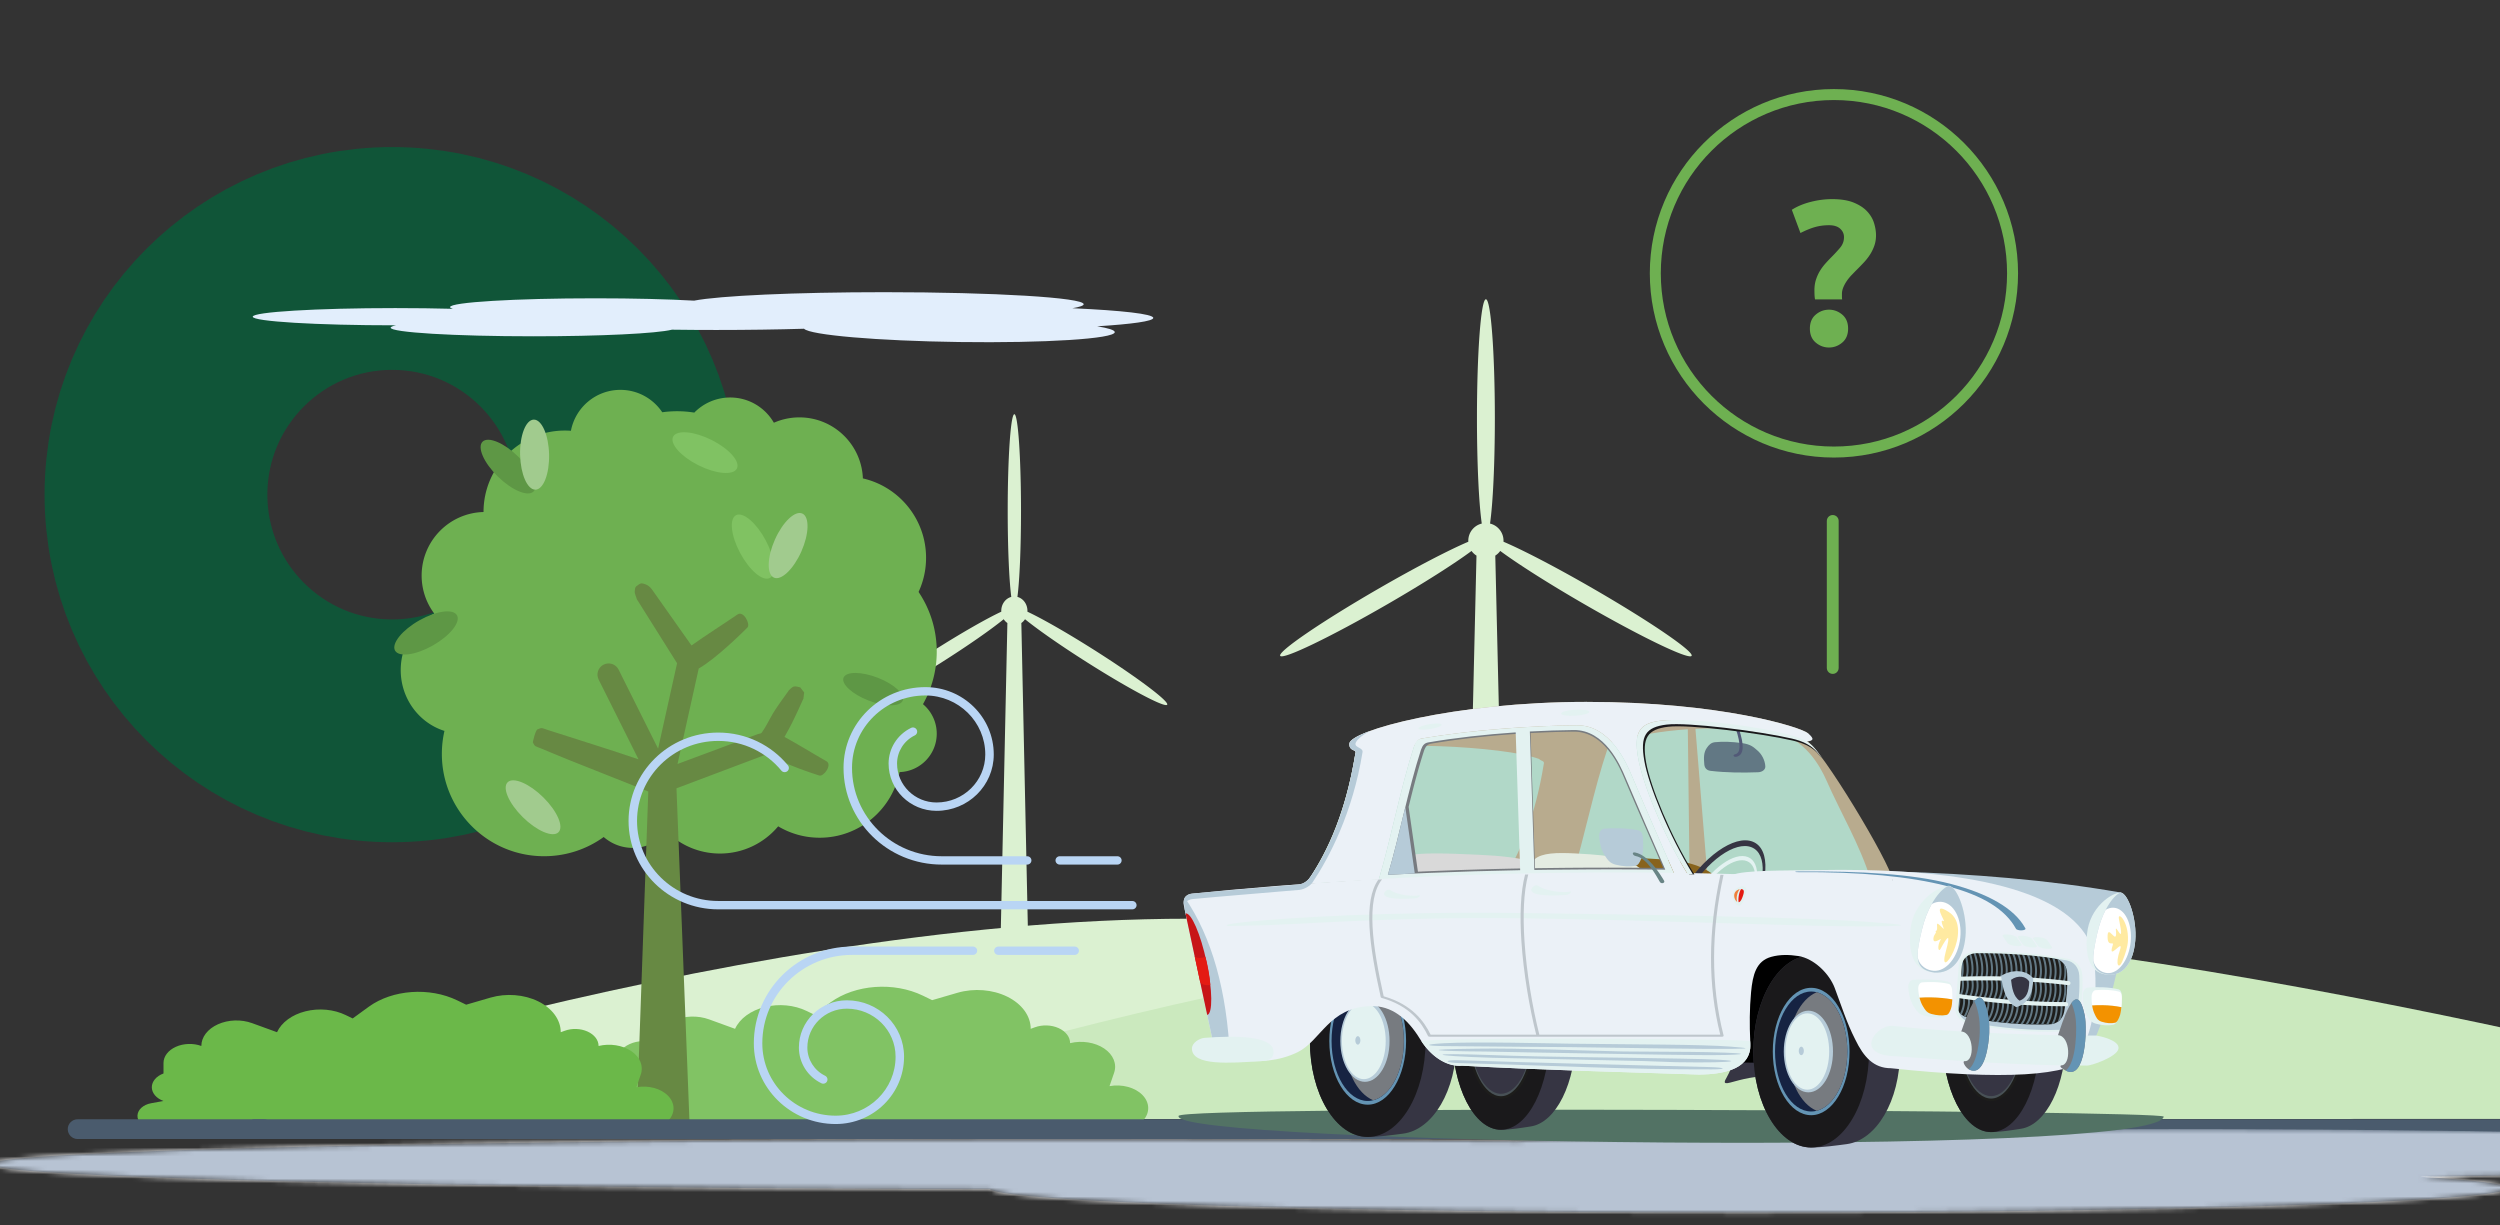 <svg xmlns="http://www.w3.org/2000/svg" width="561" height="275" fill="none"><rect width="100%" height="100%" fill="#333333" stroke="none"/><g clip-path="url(#a)"><circle cx="88" cy="111" r="53" stroke="#105538" stroke-width="50"/><g clip-path="url(#b)"><path fill="#DBF1D1" fill-rule="evenodd" d="M32.938 251.116s127.629-44.958 233.988-44.958c95.722 0 261.285 44.958 261.285 44.958H32.938Z" clip-rule="evenodd"/><path fill="#CBE9BE" fill-rule="evenodd" d="M172.402 251.088s122.372-43.107 224.348-43.107c91.779 0 250.522 43.107 250.522 43.107h-474.87Z" clip-rule="evenodd"/><path fill="#81C364" fill-rule="evenodd" d="M135.311 253.38h119.411s.691-.745 1.741-1.874c1.62-1.745 1.592-4.037-.068-5.761-1.659-1.724-4.612-2.526-7.42-2.015 0 0 .433-1.263 1.032-2.998.68-1.976-.177-4.065-2.23-5.452-2.056-1.384-4.985-1.845-7.644-1.199 0-1.38-.982-2.657-2.591-3.381-1.613-.724-3.624-.791-5.318-.174-.575.209-.933.341-.933.341 0-2.892-1.971-5.595-5.261-7.213-3.29-1.621-7.473-1.947-11.164-.876-3.254.947-5.69 1.657-5.69 1.657s-.83-.401-2.077-1.008c-6.51-3.157-15.174-2.533-20.705 1.49-2.123 1.543-3.758 2.732-3.758 2.732s-.638-.309-1.631-.791c-2.768-1.345-6.243-1.671-9.391-.884-3.148.784-5.616 2.594-6.665 4.893 0 0-2.609-.948-5.825-2.118-2.542-.926-5.559-.827-7.977.262-2.418 1.086-3.889 3.005-3.889 5.073-1.893-.688-4.144-.617-5.945.195-1.801.813-2.9 2.242-2.9 3.782v2.459c-1.674.61-2.734 1.855-2.734 3.217s1.057 2.608 2.734 3.218c0 0-1.167.213-2.897.525-1.836.333-3.144 1.522-3.191 2.898-.046 1.38 1.178 2.611 2.989 3.009l-.003-.007Z" clip-rule="evenodd"/><path fill="#DBF1D1" fill-rule="evenodd" d="M225.232 138.952c-2.861 2.327-8.012 5.932-14.014 9.731-9.466 5.995-17.486 10.228-17.897 9.444-.411-.784 6.938-6.287 16.404-12.282 6.172-3.909 11.731-7.07 14.965-8.578 0-.06-.004-.124-.004-.188 0-1.518.957-2.792 2.248-3.133-.479-3.625-.805-10.898-.805-19.27 0-11.991.67-21.726 1.493-21.726.822 0 1.492 9.735 1.492 21.726 0 8.372-.326 15.645-.805 19.27 1.291.341 2.248 1.615 2.248 3.133 0 .064 0 .124-.004.188 3.234 1.508 8.793 4.669 14.965 8.578 9.466 5.995 16.815 11.498 16.404 12.282-.411.784-8.431-3.449-17.897-9.444-6.002-3.799-11.153-7.404-14.014-9.731-.22.341-.5.631-.822.855l1.574 73.538h-6.286l1.578-73.538c-.323-.224-.603-.514-.823-.855ZM330.22 123.63c-3.85 2.856-10.785 7.28-18.858 11.945-12.738 7.361-23.529 12.555-24.086 11.593-.553-.961 9.338-7.716 22.076-15.074 8.307-4.799 15.787-8.677 20.141-10.529a4.284 4.284 0 0 1-.007-.23c0-1.863 1.29-3.427 3.024-3.846-.642-4.452-1.081-13.378-1.081-23.659 0-14.719.9-26.671 2.006-26.671 1.106 0 2.01 11.952 2.01 26.671 0 10.278-.439 19.207-1.081 23.659 1.734.419 3.024 1.983 3.024 3.846 0 .078 0 .152-.007.23 4.354 1.852 11.831 5.73 20.141 10.529 12.738 7.358 22.629 14.116 22.076 15.074-.553.962-11.345-4.236-24.086-11.593-8.077-4.665-15.007-9.089-18.861-11.945-.298.419-.674.773-1.11 1.05l2.12 90.276h-8.459l2.12-90.276a3.947 3.947 0 0 1-1.109-1.05h.007Z" clip-rule="evenodd"/><path fill="#6EB051" fill-rule="evenodd" d="M99.739 164.016c-5.679-1.781-9.817-7.22-9.817-13.644 0-5.524 3.059-10.32 7.527-12.686-1.78-2.381-2.833-5.332-2.833-8.532 0-7.748 6.19-14.063 13.887-14.258 0-10.093 8.186-18.281 18.265-18.281.454 0 .9.018 1.347.05.996-5.226 5.587-9.181 11.1-9.181 3.914 0 7.367 1.997 9.395 5.027a24.001 24.001 0 0 1 3.333-.231c1.311 0 2.602.106 3.857.309 2.053-2.093 4.91-3.391 8.065-3.391 4.184 0 7.839 2.281 9.792 5.665 1.755-.773 3.694-1.203 5.733-1.203 7.675 0 13.944 6.088 14.241 13.694 8.115 1.859 14.178 9.135 14.178 17.816 0 2.735-.603 5.328-1.681 7.659 2.574 3.828 4.077 8.436 4.077 13.396 0 4.285-1.123 8.308-3.088 11.792 1.887 1.582 3.088 3.959 3.088 6.616 0 4.669-3.711 8.475-8.345 8.624-1.652 8.39-9.055 14.726-17.921 14.726-3.404 0-6.591-.933-9.317-2.557-3.124 3.732-7.818 6.108-13.058 6.108-4.647 0-8.863-1.869-11.936-4.892-1.816 2.21-4.57 3.622-7.651 3.622-2.489 0-4.765-.922-6.506-2.44-3.765 2.714-8.388 4.31-13.376 4.31-12.66 0-22.941-10.284-22.941-22.956 0-1.774.202-3.502.585-5.162Zm35.449-13.683c.053.039.11.078.163.113.007-.025.01-.049.018-.074-.061-.014-.121-.029-.181-.043v.004Z" clip-rule="evenodd"/><path fill="#678943" fill-rule="evenodd" d="m151.803 176.89 2.982 76.479h-12.001l2.691-75.755c-5.889-2.367-11.799-4.669-17.687-7.032-2.195-.88-4.372-1.809-6.563-2.707-1.021-.418-1.195-.287-1.662-1.287-.004-.011.549-2.686 1.056-2.924 1.035-.486 1.088-.251 2.177.1 10.887 3.505 12.979 4.09 20.481 6.623l-8.941-17.89c-.617-1.238-.117-2.743 1.12-3.36s2.74-.117 3.357 1.121l8.863 17.738 4.258-19.164-9.033-14.375c-.156-.603-.518-1.192-.461-1.813.078-.84.057-.922.755-1.39.702-.469.766-.419 1.571-.163.595.188 1.12.624 1.492 1.121 0 0 6.024 8.535 8.913 12.629 3.382-2.409 6.91-4.619 10.338-6.964 1.344-.919 2.943 2.21 2.212 2.941-.755.756-6.913 6.911-10.926 9.195l-4.758 21.421c6.158-2.31 16.751-6.237 18.056-6.719.277-.103.659-.064.833-.306.986-1.358 1.677-2.905 2.539-4.345.602-1.008 1.893-2.828 2.063-3.069.45-.635.918-1.259 1.368-1.898.036-.05.047-.121.093-.16.368-.308.68-.755 1.145-.879.464-.128.953.117 1.432.177.007 0 .89 1.146.89 1.149-.06.479-.096.958-.177 1.434-.011.067-.075.117-.103.181-.376.812-.734 1.631-1.11 2.444-.145.312-1.212 2.614-1.897 3.867-.095.174-.588 1.082-1.131 2.054 3.181 1.731 6.254 3.661 9.406 5.449 1.393.791-.62 3.526-1.599 3.214-.897-.284-7.987-2.537-11.582-4.842l-20.46 7.708v-.003Z" clip-rule="evenodd"/><path fill="#6BB849" fill-rule="evenodd" d="M33.728 253.241H148.325s.663-.713 1.669-1.798c1.553-1.675 1.528-3.874-.063-5.531-1.596-1.653-4.425-2.423-7.123-1.934 0 0 .419-1.213.989-2.877.653-1.898-.17-3.902-2.141-5.232-1.971-1.331-4.783-1.771-7.335-1.153 0-1.324-.94-2.551-2.489-3.246-1.546-.696-3.478-.76-5.105-.167-.553.202-.897.326-.897.326 0-2.774-1.893-5.367-5.048-6.925-3.159-1.553-7.173-1.869-10.714-.84-3.124.908-5.46 1.589-5.46 1.589s-.798-.387-1.992-.965c-6.247-3.03-14.561-2.43-19.868 1.43-2.035 1.479-3.606 2.621-3.606 2.621s-.61-.298-1.567-.759c-2.659-1.288-5.992-1.603-9.012-.848-3.021.752-5.389 2.491-6.399 4.694 0 0-2.503-.912-5.591-2.033-2.439-.887-5.336-.791-7.658.252-2.319 1.043-3.733 2.884-3.733 4.867-1.819-.66-3.978-.589-5.708.188-1.73.777-2.783 2.15-2.783 3.629v2.359c-1.606.586-2.623 1.781-2.623 3.087 0 1.305 1.014 2.501 2.623 3.086 0 0-1.117.202-2.779.504-1.766.319-3.017 1.458-3.063 2.781-.046 1.324 1.131 2.505 2.872 2.888l.007.007Z" clip-rule="evenodd"/><path fill="#5E9745" fill-rule="evenodd" d="M108.302 99.098c1.28-1.217 4.875.305 8.023 3.402 3.149 3.094 4.662 6.595 3.383 7.812-1.28 1.217-4.875-.305-8.023-3.402-3.149-3.093-4.662-6.595-3.383-7.812Z" clip-rule="evenodd"/><path fill="#80C262" fill-rule="evenodd" d="M165.19 115.598c1.584-.777 4.559 1.756 6.633 5.652 2.074 3.895 2.471 7.691.886 8.468-1.585.777-4.559-1.756-6.633-5.652-2.074-3.895-2.471-7.691-.886-8.468Z" clip-rule="evenodd"/><path fill="#5E9745" fill-rule="evenodd" d="M88.631 145.959c-.812-1.569 1.649-4.602 5.495-6.766 3.847-2.164 7.625-2.65 8.441-1.082.812 1.568-1.649 4.601-5.495 6.766-3.847 2.164-7.626 2.65-8.441 1.078v.004ZM189.302 152.043c.603-1.402 4.066-1.37 7.725.063 3.659 1.434 6.144 3.736 5.538 5.134-.603 1.401-4.067 1.369-7.725-.064-3.659-1.433-6.144-3.736-5.538-5.133Z" clip-rule="evenodd"/><path fill="#80C263" fill-rule="evenodd" d="M151.068 97.96c.851-1.55 4.737-1.188 8.675.802 3.939 1.991 6.446 4.868 5.595 6.414-.851 1.551-4.737 1.189-8.675-.801-3.939-1.991-6.446-4.868-5.595-6.414Z" clip-rule="evenodd"/><path fill="#A1CB8E" fill-rule="evenodd" d="M125.296 186.78c-1.283 1.214-4.871-.326-8.009-3.434-3.134-3.107-4.637-6.612-3.35-7.826 1.283-1.213 4.871.327 8.009 3.434 3.134 3.108 4.637 6.613 3.35 7.826ZM119.772 94.16c1.794-.043 3.34 3.448 3.443 7.787.106 4.339-1.266 7.894-3.06 7.936-1.794.043-3.336-3.448-3.442-7.787-.107-4.339 1.265-7.893 3.059-7.936ZM180.039 115.236c1.641.731 1.545 4.545-.213 8.515-1.759 3.969-4.517 6.598-6.155 5.867-1.641-.73-1.546-4.544.213-8.514 1.758-3.97 4.513-6.598 6.155-5.868Z" clip-rule="evenodd"/><path fill="#4A5B6D" fill-rule="evenodd" d="M56.961 255.597c-.698 0-1.269-.994-1.269-2.218 0-1.223.567-2.217 1.269-2.217H640.007c.698 0 1.269.994 1.269 2.217 0 1.224-.567 2.218-1.269 2.218H56.961Z" clip-rule="evenodd"/><path fill="#4A5B6D" fill-rule="evenodd" d="M17.419 255.597c-1.223 0-2.216-.994-2.216-2.218 0-1.223.993-2.217 2.216-2.217h41.752c1.223 0 2.216.994 2.216 2.217 0 1.224-.993 2.218-2.216 2.218H17.419Z" clip-rule="evenodd"/><path fill="#6EB051" fill-rule="evenodd" d="M411.535 19.987c22.803 0 41.317 18.526 41.317 41.344s-18.514 41.343-41.317 41.343-41.316-18.525-41.316-41.343c0-22.818 18.513-41.344 41.316-41.344Zm0 2.462c-21.445 0-38.852 17.422-38.852 38.878s17.41 38.878 38.852 38.878c21.442 0 38.853-17.422 38.853-38.878s-17.411-38.878-38.853-38.878ZM411.267 116.9v32.993V116.9Zm-1.329 0c0-.734.595-1.33 1.329-1.33s1.329.596 1.329 1.33v32.993c0 .734-.595 1.33-1.329 1.33s-1.329-.596-1.329-1.33V116.9Z" clip-rule="evenodd"/><path fill="#B9D5F4" fill-rule="evenodd" d="M254.095 202.184c.524 0 .95.419.95.937s-.426.936-.95.936h-92.922c-11.107 0-20.126-8.886-20.126-19.834s9.019-19.835 20.126-19.835c6.311 0 11.948 2.87 15.638 7.354.33.401.27.994-.138 1.32-.408.326-1.007.263-1.336-.138-3.344-4.062-8.449-6.663-14.164-6.663-10.058 0-18.222 8.046-18.222 17.958 0 9.912 8.164 17.958 18.222 17.958h92.922v.007ZM237.806 194.014c-.525 0-.951-.419-.951-.937s.426-.936.951-.936h12.936c.525 0 .95.418.95.936s-.425.937-.95.937h-12.936ZM224.036 214.282c-.525 0-.95-.419-.95-.937s.425-.937.95-.937h17.124c.524 0 .95.419.95.937s-.426.937-.95.937h-17.124Z" clip-rule="evenodd"/><path fill="#B9D5F4" fill-rule="evenodd" d="M230.503 192.141c.524 0 .95.419.95.937 0 .517-.426.936-.95.936h-19.17c-12.174 0-22.044-9.727-22.044-21.722 0-10 8.225-18.103 18.372-18.103 8.473 0 15.34 6.769 15.34 15.116 0 6.985-5.747 12.647-12.834 12.647-5.945 0-10.767-4.75-10.767-10.611 0-3.395 1.957-6.499 5.045-8.003.472-.231 1.042-.039 1.273.426.234.465.039 1.025-.433 1.256-2.439 1.188-3.985 3.639-3.985 6.321 0 4.825 3.968 8.735 8.864 8.735 6.037 0 10.933-4.825 10.933-10.774 0-7.312-6.016-13.24-13.436-13.24-9.094 0-16.468 7.265-16.468 16.23 0 10.962 9.015 19.849 20.14 19.849h19.17Z" clip-rule="evenodd"/><mask id="c" width="662" height="20" x="-3" y="253" maskUnits="userSpaceOnUse" style="mask-type:luminance"><path fill="#fff" d="M222.067 266.853C96.501 266.612-2.273 264.2-2.273 261.259c0-3.097 109.775-5.613 244.984-5.613 34.719 0 67.761.167 97.7.465 29.561-1.632 84.477-2.728 147.284-2.728 94.06 0 170.425 2.462 170.425 5.492 0 2.405-48.095 4.452-114.966 5.193 12.525.767 19.616 1.636 19.616 2.558 0 3.033-76.365 5.492-170.424 5.492-94.06 0-166.624-2.342-170.286-5.268l.007.003Z"/></mask><g fill-rule="evenodd" clip-rule="evenodd" mask="url(#c)"><path fill="#fff" d="M696.102-309.705v638.567H-34.289v-638.567H696.102Z"/><path fill="#81C364" d="M68.69 253.38h68.335s.393-.745.996-1.874c.925-1.745.911-4.037-.039-5.761-.95-1.724-2.638-2.526-4.247-2.015 0 0 .248-1.263.588-2.998.39-1.976-.099-4.065-1.276-5.452-1.177-1.384-2.854-1.845-4.375-1.199 0-1.38-.56-2.657-1.482-3.381-.922-.724-2.074-.791-3.045-.174-.33.209-.536.341-.536.341 0-2.892-1.127-5.595-3.01-7.213-1.882-1.621-4.275-1.947-6.388-.876-1.861.947-3.255 1.657-3.255 1.657s-.475-.401-1.187-1.008c-3.723-3.157-8.683-2.533-11.849 1.49-1.216 1.543-2.148 2.732-2.148 2.732s-.365-.309-.932-.791c-1.585-1.345-3.574-1.671-5.375-.884-1.801.784-3.212 2.594-3.815 4.893 0 0-1.493-.948-3.333-2.118-1.454-.926-3.184-.827-4.566.262-1.383 1.086-2.226 3.005-2.226 5.073-1.085-.688-2.372-.617-3.403.195-1.032.813-1.659 2.242-1.659 3.782v2.459c-.957.61-1.563 1.855-1.563 3.217s.606 2.608 1.563 3.218c0 0-.666.213-1.659.525-1.053.333-1.797 1.522-1.826 2.898-.028 1.38.674 2.611 1.712 3.009v-.007Z"/><path fill="#4A5B6D" d="M43.375 255.597c-.698 0-1.269-.993-1.269-2.217 0-1.224.567-2.218 1.269-2.218H626.421c.698 0 1.269.994 1.269 2.218s-.567 2.217-1.269 2.217H43.375ZM1.218 255.597c-.698 0-1.269-.993-1.269-2.217 0-1.224.567-2.218 1.269-2.218h23.895c.698 0 1.269.994 1.269 2.218s-.567 2.217-1.269 2.217H1.218Z"/><path fill="#B7C3D3" d="M222.067 266.853C96.501 266.612-2.273 264.2-2.273 261.259c0-3.097 109.775-5.613 244.984-5.613 34.719 0 67.761.167 97.7.465 29.561-1.632 84.477-2.728 147.284-2.728 94.06 0 170.425 2.462 170.425 5.492 0 2.405-48.095 4.452-114.966 5.193 12.525.767 19.616 1.636 19.616 2.558 0 3.033-76.365 5.492-170.424 5.492-94.06 0-166.624-2.342-170.286-5.268l.007.003Z"/></g><path fill="#6EB051" d="M410.428 50.539c-1.106 0-2.152.138-3.134.415-.982.277-2.074.724-3.272 1.337l-1.936-5.212c1.198-.77 2.613-1.359 4.24-1.774 1.627-.415 3.226-.621 4.793-.621 1.968 0 3.588.263 4.861.784 1.276.521 2.283 1.185 3.02 1.983.738.798 1.252 1.675 1.543 2.629.29.954.436 1.863.436 2.721s-.132 1.653-.39 2.377c-.263.724-.592 1.391-.989 2.004-.401.617-.862 1.199-1.383 1.752-.521.553-1.028 1.079-1.521 1.568-.369.369-.752.763-1.152 1.178-.401.415-.762.851-1.085 1.316a7.872 7.872 0 0 0-.805 1.451c-.216.507-.323 1.022-.323 1.543v.553c0 .245.015.461.047.646h-6.084c-.06-.309-.099-.653-.117-1.036-.014-.383-.021-.713-.021-.99 0-.859.106-1.639.322-2.327.217-.692.5-1.337.851-1.937.355-.6.762-1.16 1.223-1.685.461-.521.936-1.029 1.429-1.522.705-.706 1.351-1.405 1.936-2.1.585-.692.875-1.483.875-2.377 0-.738-.283-1.369-.854-1.891-.567-.521-1.404-.784-2.51-.784v-.004Zm4.286 23.198c0 1.352-.439 2.398-1.315 3.136-.876.738-1.868 1.107-2.975 1.107-1.106 0-2.098-.369-2.971-1.107-.875-.738-1.315-1.784-1.315-3.136 0-1.352.436-2.398 1.315-3.136.876-.738 1.865-1.107 2.971-1.107 1.107 0 2.099.369 2.975 1.107.876.738 1.315 1.784 1.315 3.136Z"/><path fill="#E2EEFC" fill-rule="evenodd" d="M246.202 73.222c7.792-.486 12.593-1.149 12.593-1.88 0-.89-7.141-1.681-18.149-2.175 1.642-.28 2.532-.585 2.532-.897 0-1.494-20.042-2.703-44.724-2.703-20.041 0-37.019.798-42.699 1.898-5.818-.326-13.603-.525-22.151-.525-17.995 0-32.605.883-32.605 1.972 0 .131.216.263.631.387-3.953-.106-8.325-.163-12.923-.163-17.659 0-31.992.866-31.992 1.933 0 1.068 14.334 1.933 31.992 1.933h.184c-.798.17-1.227.348-1.227.532 0 1.068 14.337 1.933 31.992 1.933 15.11 0 27.792-.635 31.131-1.486 3.191.043 6.513.067 9.923.067 7.073 0 13.767-.099 19.716-.277 1.343 1.415 16.411 2.725 34.786 2.98 19.268.266 34.928-.727 34.942-2.221.003-.451-1.425-.897-3.957-1.309h.004Z" clip-rule="evenodd"/><path fill="#527264" fill-rule="evenodd" d="M264.478 250.412c.392-2.368 221.337-1.297 221.061.166-1.775 9.385-223.381 6.143-221.061-.166Z" clip-rule="evenodd"/><path fill="#363543" fill-rule="evenodd" d="M308.678 238.732c2.883-.772 5.81-1.532 9.531-1.451l1.178-10.551-8.447 1.031c-1.386 5.693-1.427 6.983-3.041 9.829-.389.683-1.015 1.621.779 1.141v.001ZM343.535 252.768c5.585-.875 10.094-9.613 10.094-20.785s-4.505-19.954-10.094-20.784c-1.885-.28-4.893-.751-6.722-.751-6.046 0-10.949 9.641-10.949 21.535 0 11.895 4.901 21.536 10.949 21.536 2.045 0 4.68-.431 6.722-.751Z" clip-rule="evenodd"/><path fill="#1A191B" d="M336.809 253.519c-6.046 0-10.948-9.642-10.948-21.536 0-11.893 4.902-21.535 10.948-21.535 6.047 0 10.949 9.642 10.949 21.535 0 11.894-4.902 21.536-10.949 21.536Z"/><path fill="#485156" stroke="#1D1D1B" stroke-miterlimit="22.93" stroke-width=".57" d="M336.813 246.275c-4.013 0-7.266-6.398-7.266-14.292 0-7.893 3.253-14.292 7.266-14.292 4.012 0 7.265 6.399 7.265 14.292 0 7.894-3.253 14.292-7.265 14.292Z"/><path fill="#363543" d="M336.81 245.443c-3.778 0-6.842-6.026-6.842-13.46 0-7.433 3.064-13.46 6.842-13.46 3.779 0 6.842 6.027 6.842 13.46 0 7.434-3.063 13.46-6.842 13.46Z"/><path fill="#363543" fill-rule="evenodd" d="M314.886 254.382c6.62-.875 11.966-9.613 11.966-20.785s-5.34-19.954-11.966-20.784c-2.233-.28-5.802-.751-7.969-.751-7.167 0-12.979 9.641-12.979 21.535s5.81 21.536 12.979 21.536c2.424 0 5.549-.431 7.969-.751Z" clip-rule="evenodd"/><path fill="#1A191B" d="M306.916 255.133c-7.168 0-12.978-9.642-12.978-21.536 0-11.893 5.81-21.535 12.978-21.535s12.979 9.642 12.979 21.535c0 11.894-5.811 21.536-12.979 21.536Z"/><path fill="#6494B4" d="M306.914 247.889c-4.756 0-8.613-6.399-8.613-14.292s3.857-14.292 8.613-14.292c4.757 0 8.613 6.399 8.613 14.292s-3.856 14.292-8.613 14.292Z"/><path fill="#162342" d="M306.915 247.057c-4.48 0-8.112-6.026-8.112-13.46 0-7.433 3.632-13.46 8.112-13.46s8.112 6.027 8.112 13.46c0 7.434-3.632 13.46-8.112 13.46Z"/><path fill="#777B80" fill-rule="evenodd" d="M308.154 246.901c3.892-.991 6.873-6.57 6.873-13.304 0-6.733-2.981-12.315-6.873-13.303-3.696 1.542-6.424 6.913-6.424 13.303 0 6.39 2.728 11.761 6.424 13.304Z" clip-rule="evenodd"/><path fill="#B6CBD8" d="M306.295 242.762c-3.05 0-5.522-4.103-5.522-9.165 0-5.061 2.472-9.164 5.522-9.164 3.049 0 5.521 4.103 5.521 9.164 0 5.062-2.472 9.165-5.521 9.165Z"/><path fill="#E3F2F1" d="M306.041 242.163c-2.714 0-4.913-3.835-4.913-8.566 0-4.731 2.199-8.566 4.913-8.566 2.713 0 4.912 3.835 4.912 8.566 0 4.731-2.199 8.566-4.912 8.566Z"/><path fill="#B6CBD8" fill-rule="evenodd" d="M304.699 234.416c-.317 0-.574-.429-.574-.952 0-.523.257-.952.574-.952.317 0 .574.429.574.952 0 .523-.257.952-.574.952Z" clip-rule="evenodd"/><path fill="#363543" fill-rule="evenodd" d="M388.21 242.943c2.809-.772 5.661-1.533 9.288-1.452l1.147-10.55-8.231 1.031c-1.349 5.693-1.39 6.983-2.963 9.828-.379.684-.99 1.622.759 1.141v.002Z" clip-rule="evenodd"/><path fill="#000" fill-rule="evenodd" d="m382.314 238.267 46.108.848c-1.125-.355-2.258-.78-3.36-1.276-8.281-3.724-7.788-5.842-10.202-11.203-2.51-5.57-8.757-14.974-15.086-15.01-9.294-.054-12.347 21.506-13.878 23.979-.978 1.583-2.32 2.353-3.584 2.662h.002Z" clip-rule="evenodd"/><path fill="#363543" fill-rule="evenodd" d="M453.523 253.291c5.586-.875 10.094-9.612 10.094-20.784 0-11.173-4.504-19.955-10.094-20.785-1.885-.28-4.893-.751-6.722-.751-6.045 0-10.948 9.641-10.948 21.536 0 11.894 4.901 21.535 10.948 21.535 2.046 0 4.681-.431 6.722-.751Z" clip-rule="evenodd"/><path fill="#1A191B" d="M446.802 254.042c-6.047 0-10.949-9.642-10.949-21.535 0-11.894 4.902-21.536 10.949-21.536 6.046 0 10.948 9.642 10.948 21.536 0 11.893-4.902 21.535-10.948 21.535Z"/><path fill="#485156" stroke="#1D1D1B" stroke-miterlimit="22.93" stroke-width=".57" d="M446.801 246.798c-4.013 0-7.266-6.398-7.266-14.291 0-7.894 3.253-14.292 7.266-14.292s7.265 6.398 7.265 14.292c0 7.893-3.252 14.291-7.265 14.291Z"/><path fill="#363543" d="M446.802 245.966c-3.778 0-6.842-6.026-6.842-13.46 0-7.433 3.064-13.459 6.842-13.459 3.779 0 6.843 6.026 6.843 13.459 0 7.434-3.064 13.46-6.843 13.46Z"/><path fill="#363543" fill-rule="evenodd" d="M414.394 256.743c6.62-.875 11.965-9.613 11.965-20.785s-5.339-19.954-11.965-20.784c-2.233-.28-5.802-.751-7.969-.751-7.167 0-12.979 9.641-12.979 21.535s5.81 21.536 12.979 21.536c2.424 0 5.548-.431 7.969-.751Z" clip-rule="evenodd"/><path fill="#1A191B" d="M406.428 257.494c-7.168 0-12.979-9.642-12.979-21.536 0-11.893 5.811-21.535 12.979-21.535 7.168 0 12.978 9.642 12.978 21.535 0 11.894-5.81 21.536-12.978 21.536Z"/><path fill="#6494B4" d="M406.426 250.25c-4.757 0-8.613-6.399-8.613-14.292s3.856-14.292 8.613-14.292 8.613 6.399 8.613 14.292-3.856 14.292-8.613 14.292Z"/><path fill="#162342" d="M406.427 249.418c-4.48 0-8.112-6.026-8.112-13.46 0-7.433 3.632-13.459 8.112-13.459s8.112 6.026 8.112 13.459c0 7.434-3.632 13.46-8.112 13.46Z"/><path fill="#777B80" fill-rule="evenodd" d="M407.666 249.262c3.892-.991 6.873-6.57 6.873-13.304 0-6.733-2.981-12.315-6.873-13.303-3.696 1.542-6.424 6.913-6.424 13.303 0 6.391 2.728 11.761 6.424 13.304Z" clip-rule="evenodd"/><path fill="#B6CBD8" d="M405.803 245.123c-3.05 0-5.522-4.103-5.522-9.165 0-5.061 2.472-9.164 5.522-9.164 3.049 0 5.521 4.103 5.521 9.164 0 5.062-2.472 9.165-5.521 9.165Z"/><path fill="#E3F2F1" d="M405.556 244.524c-2.713 0-4.912-3.835-4.912-8.566 0-4.73 2.199-8.566 4.912-8.566s4.913 3.836 4.913 8.566c0 4.731-2.2 8.566-4.913 8.566Z"/><path fill="#B6CBD8" fill-rule="evenodd" d="M404.211 236.777c-.317 0-.574-.429-.574-.952 0-.523.257-.952.574-.952.317 0 .574.429.574.952 0 .523-.257.952-.574.952ZM469.041 235.493c-.45.423-.847.929-1.216 1.469-29.267.34-37.897 1.537-47.699-9.846-8.159-9.475-8.731-23.222-42.164-30.943 29.528-1.332 65.153-1.602 97.964 4.111 1.428 12.95-2.044 24.643-6.885 35.209Z" clip-rule="evenodd"/><path fill="#B8AB8E" fill-rule="evenodd" d="M356.095 157.506c29.874 0 47.956 5.632 49.63 7.047 1.015 1.32.861 1.697-.212 1.844 2.983 1.181 18.722 27.367 19.138 30.933.011.104.013.201.025.305-48.218-2.338-91.994-2.021-131.326.699-.096-.016-.197-.033-.294-.049 3.788-5.477 8.669-14.284 11.088-29.164.358-1.105-1.421-.408-1.346-2.23.12-2.896 23.425-9.385 53.299-9.385h-.002Z" clip-rule="evenodd"/><path fill="#B1D8C8" fill-rule="evenodd" d="M338.063 196.33c-15.491.342-30.396 1.011-44.712 2.002-.097-.016-.197-.033-.294-.048 3.788-5.477 8.669-14.285 11.088-29.165 2.948-3.099 33.628-1.761 41.246 1.21.473.496 1.278.382 1.026 1.158-1.865 11.472-5.193 19.331-8.354 24.841v.002ZM362.412 166.408c-.836.147-1.029.639-1.704 1.66-3.101 9.203-5.139 19.804-7.921 28.754h.01c9.149-.45 17.052-.486 26.34-.336l-.389-32.839c-5.97.4-11.43 1.367-16.335 2.761h-.001Zm20.717 29.887c12.573.232 24.26.981 36.656 1.11-2.438-7.869-6.658-14.842-9.968-22.358-1.214-2.755-4.922-9.934-12.343-10.832-6.037-.73-11.719-.921-17.017-.668l2.672 32.746v.002Z" clip-rule="evenodd"/><path fill="#88631C" fill-rule="evenodd" d="M387.539 199.674c-3.196-4.918-7.741-6.396-14.728-6.842-9.247-.591-15.48-1.047-12.99 6.99l27.718-.148Z" clip-rule="evenodd"/><path fill="#363543" fill-rule="evenodd" d="M377.357 200.249c4.691-7.935 11.844-13.026 15.977-11.371 4.136 1.654 3.685 9.429-1.003 17.361-4.69 7.935-11.844 13.026-15.979 11.369-4.135-1.654-3.685-9.428 1.003-17.361l.002.002Zm1.533-.046c-4.154 7.031-4.552 13.919-.889 15.384 3.664 1.465 10.003-3.044 14.158-10.075 4.155-7.032 4.553-13.92.889-15.385-3.663-1.465-10.003 3.044-14.158 10.076Z" clip-rule="evenodd"/><path fill="#E3F2F1" fill-rule="evenodd" d="M380.522 200.66c3.439-5.819 8.684-9.55 11.716-8.338 3.031 1.212 2.703 6.913-.737 12.732-3.439 5.819-8.684 9.55-11.716 8.338-3.031-1.212-2.703-6.913.737-12.732Zm1.123-.035c-3.047 5.155-3.339 10.205-.651 11.28 2.687 1.076 7.335-2.231 10.382-7.388 3.046-5.154 3.338-10.207.651-11.28-2.687-1.075-7.335 2.232-10.382 7.388Z" clip-rule="evenodd"/><path fill="#D9D9D9" fill-rule="evenodd" d="M353.547 198.639c-4.766-4.917-11.54-6.396-21.959-6.842-13.788-.591-23.08-1.046-19.368 6.99l41.327-.148Z" clip-rule="evenodd"/><path fill="#E4ECE2" fill-rule="evenodd" d="M371.531 198.552c-3.196-4.917-7.741-6.396-14.728-6.842-9.247-.591-15.48-1.046-12.99 6.991l27.718-.149Z" clip-rule="evenodd"/><path fill="#EBF1F7" fill-rule="evenodd" d="M356.095 157.506c29.874 0 47.956 5.632 49.63 7.047 1.675 1.417.953 1.654-.12 1.801-.556.021 1.431 1.328 2.655 2.865-3.712-4.274-8.275-3.936-14.771-5.046-7.658-1.309-15.803-3.037-20.787-2.458-4.814.56-6.119 2.554-5.117 8.321.984 5.664 5.537 17.114 11.137 26.147 14.845.205 30.164.687 45.962 1.452-17.499-.848-34.412-1.346-50.741-1.51l.677.008h.021l1.091.011c-3.223-7.403-6.261-14.295-9.57-22.116-1.215-2.867-4.865-11.352-12.343-11.271-11.165.12-24.12 1.124-34.794 2.964-.835.152-1.029.664-1.703 1.728-3.101 9.575-5.139 20.605-7.921 29.919h.01l.755-.038c-6.316.318-12.526.695-18.627 1.129 1.142-.154 2.08-.992 2.587-1.747 3.7-5.508 7.824-14.06 10.018-27.593.358-1.105-1.421-.408-1.345-2.23.119-2.896 23.424-9.385 53.298-9.385l-.002.002Z" clip-rule="evenodd"/><path fill="#777B80" fill-rule="evenodd" d="M321.112 166.893c-.767.141-1.208.567-1.564 1.583-1.301 4.01-2.401 8.295-3.453 12.583l2.088 14.545c1.054-.046 2.11-.091 3.169-.135h.023a928.438 928.438 0 0 1 19.956-.593l-.982-30.192c-6.627.45-13.315 1.187-19.237 2.207v.002Zm-8.607 28.199c-.077.267-.156.533-.236.798.08-.265.157-.529.236-.798Zm31.941-.266c1.046-.017 2.094-.031 3.143-.044h.178c3.173-.043 6.373-.068 9.597-.08h.024c1.61-.005 3.224-.007 4.848-.003h.196c.858 0 1.72.003 2.583.007h.328c1.531.008 3.067.018 4.607.031l.445.004c.601.006 1.203.012 1.806.017h.019l1.004.012c-2.962-6.782-5.752-13.097-8.793-20.261-1.116-2.628-4.468-10.4-11.341-10.327-3.094.033-6.336.141-9.624.321l.986 30.327-.006-.004Zm-4.13-31.152v-.003l.141-.006c4.544-.303 9.056-.479 13.306-.525 7.323-.079 10.896 8.203 12.085 11.002 3.24 7.633 6.214 14.363 9.371 21.591l-1.069-.011h-.02c-.642-.008-1.283-.014-1.923-.02l-.474-.003c-1.643-.014-3.279-.024-4.911-.031h-.35c-.92-.006-1.836-.008-2.753-.008h-.209c-1.728-.002-3.451 0-5.165.004h-.026c-3.435.011-6.844.038-10.225.081h-.189c-1.679.023-3.349.05-5.014.079h-.007c-7.788.137-15.424.359-22.912.662h-.023c-1.605.066-3.204.135-4.795.209l-.118.006c-1.593.073-3.178.15-4.758.229h-.01c2.724-9.091 4.72-19.859 7.757-29.207.396-1.197.849-1.539 1.666-1.687 6.348-1.091 13.52-1.881 20.623-2.36l.002-.002Z" clip-rule="evenodd"/><path fill="#E3F2F1" fill-rule="evenodd" d="M320.476 166.605c-.785.143-1.236.581-1.599 1.622-2.91 8.986-4.824 19.336-7.434 28.078h.01c1.514-.078 3.033-.151 4.559-.222l.114-.006c1.525-.07 3.056-.135 4.595-.199h.024c6.67-.272 13.463-.475 20.381-.608l-1.004-30.926c-6.768.462-13.599 1.217-19.646 2.259v.002Zm23.83 28.611c1.067-.018 2.138-.033 3.211-.046h.182c3.24-.045 6.508-.07 9.8-.082h.023c1.644-.005 3.295-.007 4.952-.005h.199c.878 0 1.757.003 2.637.007h.334c1.562.008 3.132.018 4.706.031l.452.004c.615.006 1.228.012 1.845.017h.019l1.025.012c-3.026-6.948-5.876-13.415-8.98-20.755-1.139-2.692-4.565-10.653-11.583-10.578-3.159.035-6.471.143-9.831.328l1.007 31.065.002.002Zm-4.216-31.91v-.004l.145-.006c4.64-.311 9.249-.49 13.587-.539 7.478-.081 11.128 8.404 12.342 11.271 3.31 7.821 6.346 14.713 9.57 22.116l-1.09-.011h-.021c-.656-.008-1.311-.014-1.965-.019l-.483-.004c-1.678-.014-3.348-.025-5.015-.031h-.358c-.939-.006-1.875-.008-2.811-.01h-.212c-1.765-.002-3.525 0-5.276.006h-.026c-3.509.012-6.99.04-10.443.083h-.194c-1.713.025-3.42.05-5.121.081h-.008c-7.954.141-15.753.367-23.399.678h-.025c-1.64.067-3.271.139-4.895.212l-.122.006c-1.626.075-3.246.152-4.859.235h-.009c2.782-9.313 4.82-20.342 7.921-29.917.404-1.226.866-1.576 1.703-1.728 6.482-1.118 13.808-1.927 21.062-2.417l.002-.002Z" clip-rule="evenodd"/><path fill="#B6CBD8" fill-rule="evenodd" d="m315.348 181.117 2.132 14.898c-.452.019-.904.041-1.357.062l-.114.006c-1.527.069-3.047.143-4.559.222h-.009c1.417-4.746 2.629-9.968 3.907-15.186v-.002Z" clip-rule="evenodd"/><path fill="#EBF1F7" fill-rule="evenodd" d="M468.489 210.55c1.947 2.249 3.406 18.08-2.144 26.335-10.844-.564-21.688-1.127-32.532-1.691l-45.149-38.835c2.706-1.153 11.89-.975 18.575-1.108 32.142-.645 54.866 3.967 61.25 15.299Z" clip-rule="evenodd"/><path fill="#EBF1F7" fill-rule="evenodd" d="m468.842 237.014-35.03-1.82c3.661-5.917 6.082-24.368 3.559-36.422-62.715-5.097-121.568-3.135-169.733 1.743-1.11.099-2.388.632-1.933 2.925l6.702 31.37c-.663 2.314 10.351 5.457 18.81 1.287 5.222-2.573 6.975-10.089 16.404-10.328 4.601-.116 8.132 2.658 11.02 7.365 2.709 4.417 6.488 6.296 9.427 6.002 18.023.975 35.233 1.407 53.256 1.99 5.626-.056 12.064-1.268 11.431-7.457-.166-3.603-.168-7.259.186-11.033.369-3.937 1.154-6.981 4.52-7.918 1.935-.536 3.985-.511 6.092-.185 3.453.537 6.933 3.908 8.159 7.176 1.531 4.081 2.734 7.907 4.591 11.533 1.918 3.989 4.175 6.46 8.02 6.469 25.131 2.672 40.101 1.859 44.521-2.699l-.002.002Z" clip-rule="evenodd"/><path fill="#B6CBD8" fill-rule="evenodd" d="M307.475 164.018c-2.982 1.085-4.644 2.106-4.675 2.873-.076 1.822 1.703 1.125 1.345 2.23-2.194 13.533-6.318 22.085-10.018 27.593-.507.755-1.444 1.591-2.587 1.747-1.148.118-19.834 1.643-23.904 2.054-1.109.099-2.387.632-1.933 2.925l.035.158c.083-1.405 1.11-1.78 2.022-1.861 4.068-.411 23.194-1.975 23.904-2.054 1.142-.154 2.384-.942 2.89-1.697 3.701-5.508 8.988-15.589 11.183-29.122.259-1.105-1.696-1.045-1.568-1.996.094-.715 1.5-1.96 3.308-2.85h-.002Z" clip-rule="evenodd"/><path fill="#B6CBD8" fill-rule="evenodd" d="m265.877 201.43-.06 2.545 6.587 30.835c-.255.89 1.216 1.901 3.604 2.573-.685-15.074-4.062-27.059-10.131-35.953Z" clip-rule="evenodd"/><path fill="#C71517" fill-rule="evenodd" d="m266.03 204.977 4.866 22.775c1.269-.271 1.207-5.587-.137-11.877-1.344-6.29-3.461-11.169-4.729-10.898Z" clip-rule="evenodd"/><path fill="#E41B13" fill-rule="evenodd" d="m268.05 214.419 1.245 5.825c.172.805 1.69.961 2.295.747-.112-1.991-.623-4.477-1.091-6.292-.653.326-2.289.461-2.447-.28h-.002Z" clip-rule="evenodd"/><path fill="#E3F2F1" fill-rule="evenodd" d="M283.203 238.101c-7.181.466-15.655 1.153-15.736-2.78-.027-1.313 1.7-2.342 2.838-2.43 6.711-.518 14.941-.489 15.442 2.801.172 1.127-.161 2.255-2.544 2.407v.002ZM318.978 233.671c2.679 4.033 6.268 5.747 9.085 5.467 18.022.975 35.233 1.407 53.255 1.99 5.106-.05 10.881-1.054 11.432-5.867v-1.588c-.029-.651-74.033-.931-73.772 0v-.002ZM341.582 204.884c31.301.384 63.781.981 77.641 1.987 8.69.631 10.587.909 1.036 1.007-13.883.143-47.647-1.407-78.673-1.816-30.547-.404-51.543 1.571-60.287 1.612-2.262.009-5.594.22-5.947.054-.592-.278 2.128-.657 5.301-.95 8.319-.77 29.562-2.278 60.927-1.894h.002Z" clip-rule="evenodd"/><path fill="#B6CBD8" fill-rule="evenodd" d="M352.412 234.2c14.535.193 29.422.148 35.858.656 4.035.318 4.916.459.481.51-6.448.071-22.268-.186-36.677-.392-1.021-.016-20.287-.128-28.051-.228-4.421-.058-4.464-.396 0-.645 6.861-.384 23.258.031 28.389.099Zm31.33 5.255c3.346.084 4.056.501.396.513-18.74.064-37.812-.923-56.542-1.403-3.648-.093-3.687-.771 0-.645 15.53.527 41.058 1.154 56.146 1.535Zm-7.152-1.908c-14.219-.288-28.327-.284-42.55-.807-14.321-.525-13.532.193.85.626 12.059.229 24.693.56 33.919.735 2.43.052 5.108.222 7.238.259 14.49.245 18.38-.535.543-.815v.002Zm-12.158-1.596c-6.55-.109-24.02-.8-32.824-.634-14.087.159-9.505.591 1.705.649 4.626.087 9.11.181 10.215.203 14.046.218 29.631.542 37.851.594 8.913.089 14.595-.378 1.794-.662-5.032-.112-11.893-.062-18.741-.152v.002Z" clip-rule="evenodd"/><path fill="#E3F2F1" fill-rule="evenodd" d="M388.972 200.332c.383-1.18 1.686-1.624 2.415-1.388.729.235.609 1.063.226 2.243s-.883 2.265-1.612 2.027c-.729-.235-1.41-1.703-1.027-2.882h-.002Z" clip-rule="evenodd"/><path fill="#E41B13" fill-rule="evenodd" d="M390.699 199.507a.948.948 0 0 1 .241.041c.517.16.432.72.161 1.521-.236.693-.534 1.34-.946 1.394-.17-.809.095-2.305.544-2.954v-.002Z" clip-rule="evenodd"/><path fill="#F07F3C" fill-rule="evenodd" d="M389.231 200.488c.193-.571.719-.888 1.191-.963-.611.631-.884 2.025-.594 2.861-.462-.268-.846-1.164-.597-1.898Z" clip-rule="evenodd"/><path fill="#BEC6CC" fill-rule="evenodd" d="m386.764 196.32-.7-.013c-1.39 6.372-2.102 12.552-2.115 18.531-.014 5.987.673 11.769 2.078 17.338h-40.602c-1.56-6.259-2.865-13.921-3.329-20.985-.377-5.741-.201-11.087.841-14.958l-.709.014c-1.031 3.896-1.203 9.236-.826 14.964.464 7.056 1.763 14.705 3.32 20.965h-23.69c-.736-1.507-1.772-3.181-3.4-4.712-1.665-1.564-3.94-2.975-7.136-3.902-1.228-5.529-2.253-10.981-2.49-15.62-.232-4.554.29-8.324 2.122-10.608l-.81.042c-1.736 2.381-2.235 6.118-2.006 10.582.239 4.704 1.281 10.218 2.523 15.797.019.085.106.153.22.182 3.149.888 5.382 2.262 7.006 3.791 1.636 1.537 2.661 3.234 3.384 4.748.046.098.183.16.332.16h65.66c.193 0 .348-.102.348-.23 0-.017-.004-.037-.01-.052-1.442-5.626-2.147-11.468-2.134-17.514.014-5.969.727-12.143 2.121-18.518l.002-.002Z" clip-rule="evenodd"/><path fill="#6494B4" fill-rule="evenodd" d="M452.364 208.378c.221.58 2.604.514 2.08-.144-2.453-4.443-8.409-7.75-16.814-9.92-8.371-2.16-19.807-2.868-34.053-2.76-1.041.009-.992.172.023.162 13.989-.106 25.033.988 33.197 3.095 8.13 2.098 13.187 5.258 15.567 9.566v.001Z" clip-rule="evenodd"/><path fill="#E3F2F1" fill-rule="evenodd" d="M351.411 200.832c-2.641.176-7.768.34-7.799-1.149-.009-.496.967-1.353 1.553-.921 1.798 1.33 5.964 1.634 7.238 1.292.406-.108-.116.718-.992.776v.002ZM317.594 201.594c-2.374.159-6.987.306-7.014-1.032-.01-.446.87-1.217 1.396-.827 1.618 1.197 5.363 1.468 6.511 1.163.366-.097-.104.644-.891.696h-.002ZM452.85 210.378c.352.524.704 1.045 1.055 1.568.462.687 3.593.965 3.129.278-.352-.523-.704-1.044-1.056-1.568-.462-.687-3.592-.965-3.128-.278Zm3.42.304c-.462-.688 2.666-.41 3.128.278l1.056 1.567c.462.687-2.666.409-3.129-.278l-1.055-1.567Zm-6.84-.607c-.462-.687 2.666-.409 3.128.278l1.055 1.568c.463.687-2.666.409-3.128-.278l-1.055-1.568Z" clip-rule="evenodd"/><path fill="#B6CBD8" fill-rule="evenodd" d="M462.604 231.284c-6.678.236-13.495-.364-20.426-1.635-1.8-.33-3.188-1.755-3.051-3.577.215-2.867.534-5.966.75-9.334.116-1.823 1.752-3.039 3.583-3.047 6.923-.027 13.754.408 20.425 1.635 1.8.332 2.958 1.753 3.051 3.578.17 3.392-.166 6.446-.75 9.336-.361 1.791-1.753 2.981-3.582 3.046v-.002Z" clip-rule="evenodd"/><path fill="#1D1D1B" fill-rule="evenodd" d="M439.122 226.342c0-.089.002-.177.009-.268.215-2.867.534-5.966.751-9.334.116-1.823 1.751-3.039 3.582-3.047 3.177-.011 6.334.072 9.464.286 2.759.241 5.496.604 8.203 1.12 1.614.307 2.652 1.619 2.736 3.307.152 3.137-.149 5.961-.671 8.633-.325 1.657-1.572 2.757-3.212 2.817-5.987.218-12.102-.338-18.316-1.512-1.166-.22-2.138-.969-2.542-2.002h-.004Z" clip-rule="evenodd"/><path fill="#627884" fill-rule="evenodd" d="M440.089 215.799c.089-.222.201-.428.336-.619.056.274.103.554.139.832.157 1.181.134 2.363-.129 3.145.269.828.33 1.702.228 2.527-.108.87-.4 1.685-.827 2.322.108.757-.026 1.717-.329 2.618-.031.093-.064.183-.099.274-.11-.168-.205-.345-.28-.533.265-.834.373-1.704.257-2.372l-.015-.089.052-.073c.414-.591.698-1.365.802-2.197.099-.786.035-1.622-.232-2.404l-.025-.073.027-.072c.261-.712.286-1.855.132-3.011-.012-.091-.026-.18-.039-.271l.002-.004Zm.837-1.177c.131.477.234.99.302 1.502.15 1.148.123 2.286-.138 3.002l-.027.071.025.072c.267.787.331 1.629.232 2.419-.104.839-.388 1.617-.802 2.212l-.05.073.015.087c.122.705-.004 1.634-.296 2.51-.096.292-.212.575-.344.844.109.104.223.202.346.291.161-.314.302-.652.418-.998.302-.905.437-1.871.327-2.631.427-.641.719-1.46.827-2.334.103-.829.041-1.709-.228-2.541.263-.786.288-1.961.135-3.135-.077-.593-.201-1.187-.363-1.734-.132.089-.257.184-.375.288l-.004.002Zm.899-.577c.232.639.404 1.388.501 2.133.149 1.143.118 2.272-.143 2.994l-.026.072.026.071c.266.792.33 1.639.232 2.434-.105.846-.389 1.63-.803 2.226l-.05.074.015.087c.12.708-.003 1.641-.295 2.523-.161.481-.37.944-.615 1.343.131.068.267.126.406.178.251-.419.464-.894.626-1.384.302-.909.435-1.879.325-2.645.427-.645.719-1.469.828-2.348.102-.832.04-1.718-.229-2.556.263-.789.292-1.957.142-3.125-.101-.778-.283-1.562-.528-2.238-.141.045-.279.099-.41.159l-.002.002Zm.961-.294c.149-.025.301-.042.456-.052.294.726.509 1.604.621 2.477.149 1.16.116 2.322-.147 3.116.268.842.332 1.733.23 2.569-.108.887-.402 1.715-.828 2.363.111.771-.023 1.746-.323 2.659-.181.55-.425 1.083-.717 1.538-.137-.025-.274-.05-.414-.077l-.056-.011c.314-.45.577-1.006.768-1.585.292-.886.416-1.825.294-2.539l-.016-.087.051-.073c.413-.601.698-1.39.802-2.24.099-.801.035-1.654-.232-2.452l-.023-.071.025-.071c.263-.728.294-1.852.149-2.987-.114-.884-.335-1.77-.638-2.481l-.002.004Zm1.048-.06h.481c.309.74.532 1.641.646 2.539.147 1.154.112 2.309-.153 3.106.269.846.331 1.742.228 2.585-.108.89-.4 1.722-.827 2.375.11.776-.022 1.755-.323 2.674-.193.59-.458 1.16-.775 1.637-.159-.027-.317-.056-.478-.085.342-.469.628-1.064.833-1.687.292-.89.414-1.835.294-2.553l-.015-.085.05-.073c.414-.604.698-1.398.802-2.253.099-.805.035-1.662-.232-2.465l-.023-.072.025-.071c.263-.736.298-1.852.157-2.979-.118-.931-.358-1.865-.69-2.593Zm1.075.002c.346.736.593 1.691.713 2.643.141 1.122.102 2.232-.16 2.969l-.026.072.024.071c.266.807.33 1.67.232 2.481-.105.859-.389 1.658-.805 2.266l-.048.072.015.087c.122.724 0 1.672-.291 2.567-.217.664-.524 1.298-.894 1.78.163.027.323.054.486.08.34-.495.624-1.099.829-1.726.3-.923.431-1.908.321-2.688.427-.654.719-1.492.827-2.39.103-.847.041-1.749-.228-2.598.265-.801.302-1.95.159-3.097-.114-.915-.346-1.836-.669-2.587l-.483-.004-.002.002Zm1.076.01c.362.745.617 1.716.737 2.687.137 1.114.097 2.216-.166 2.96l-.025.069.023.07c.267.813.33 1.681.232 2.496-.105.867-.389 1.67-.804 2.282l-.049.071.014.085c.122.73 0 1.682-.29 2.581-.226.703-.555 1.367-.949 1.861.164.026.328.051.493.076.363-.51.663-1.143.875-1.803.3-.927.43-1.917.319-2.701.428-.659.721-1.502.83-2.402.102-.851.04-1.759-.228-2.614.264-.807.305-1.948.164-3.089-.116-.93-.352-1.868-.686-2.627-.163-.002-.327-.006-.49-.008v.006Zm1.081.017.493.012c.344.766.586 1.716.702 2.66.139 1.133.095 2.269-.17 3.077.269.861.332 1.773.23 2.63-.108.905-.402 1.753-.828 2.415.111.788-.019 1.782-.317 2.714-.22.69-.535 1.348-.916 1.869-.166-.023-.334-.046-.501-.071.418-.502.764-1.197.998-1.931.29-.903.41-1.863.29-2.596l-.014-.085.049-.072c.413-.616.7-1.425.804-2.295.099-.821.035-1.693-.232-2.512l-.023-.069.025-.07c.265-.749.307-1.846.172-2.952-.12-.984-.383-1.971-.756-2.722l-.006-.002Zm1.085.027c.164.004.33.01.495.016.354.774.599 1.731.713 2.681.135 1.128.089 2.255-.176 3.07.269.865.333 1.782.23 2.643-.108.911-.402 1.762-.827 2.428.11.794-.018 1.794-.315 2.728-.227.713-.553 1.392-.952 1.925-.17-.021-.34-.044-.508-.066.435-.507.795-1.225 1.038-1.99.29-.909.41-1.875.288-2.61l-.013-.085.048-.071c.416-.62.7-1.435.804-2.309.099-.827.035-1.705-.232-2.528l-.023-.069.025-.07c.265-.754.312-1.843.178-2.944-.12-.996-.387-1.99-.769-2.749h-.004Zm1.088.037c.393.764.661 1.766.781 2.766.13 1.093.082 2.176-.183 2.937l-.024.069.024.07c.268.828.33 1.712.232 2.542-.105.881-.391 1.699-.805 2.323l-.048.071.014.085c.121.743 0 1.713-.288 2.626-.25.785-.621 1.525-1.07 2.036.172.022.345.041.517.062.408-.538.744-1.235.974-1.967.298-.94.425-1.944.313-2.741.427-.67.721-1.527.83-2.444.102-.865.04-1.788-.23-2.659.266-.818.317-1.94.183-3.06-.114-.955-.361-1.917-.719-2.695-.166-.008-.333-.013-.501-.019v-.002Zm1.095.046c.398.769.668 1.773.786 2.774.128 1.085.076 2.163-.191 2.927l-.023.068.023.069c.269.832.331 1.722.232 2.558-.104.888-.391 1.711-.804 2.338l-.047.072.014.083c.122.747.002 1.722-.286 2.641-.254.803-.632 1.556-1.093 2.073.174.019.35.037.524.056.416-.544.756-1.253.99-1.998.298-.946.424-1.956.313-2.757.428-.674.722-1.535.83-2.456.102-.868.04-1.795-.23-2.671.267-.823.319-1.937.187-3.053-.112-.955-.359-1.919-.723-2.699-.168-.007-.334-.017-.502-.025Zm1.098.056c.168.01.336.02.504.029.364.782.611 1.74.721 2.693.128 1.108.074 2.217-.195 3.043.271.88.333 1.811.23 2.685-.108.927-.402 1.794-.829 2.471.112.805-.016 1.821-.311 2.771-.234.751-.577 1.467-.996 2.015-.176-.015-.352-.033-.53-.048.466-.519.849-1.282 1.102-2.095.288-.922.406-1.903.284-2.656l-.013-.085.046-.07c.416-.631.702-1.459.804-2.351.099-.842.035-1.736-.232-2.573l-.023-.07.023-.067c.265-.773.321-1.842.196-2.919-.116-1-.387-2.001-.787-2.771l.006-.002Zm1.104.066.388.025.118.01c.362.782.605 1.729.714 2.673.125 1.101.067 2.201-.2 3.031.271.885.333 1.821.23 2.703-.108.931-.402 1.801-.829 2.483.112.811-.013 1.83-.309 2.784-.234.751-.574 1.469-.99 2.017a47.968 47.968 0 0 1-.534-.042c.464-.522.849-1.288 1.102-2.105.288-.928.406-1.913.284-2.67l-.013-.083.046-.071c.416-.635.702-1.467.807-2.365.098-.845.034-1.745-.234-2.587l-.022-.067.024-.068c.266-.776.324-1.84.201-2.911-.114-.993-.381-1.985-.781-2.757h-.002Zm1.117.093c.394.772.655 1.745.764 2.718.12 1.064.058 2.121-.207 2.903l-.023.068.021.067c.269.848.332 1.753.234 2.603-.105.903-.391 1.741-.804 2.378l-.047.072.014.083c.122.762.006 1.753-.283 2.685-.249.813-.628 1.576-1.088 2.101.178.011.358.023.536.034.407-.55.742-1.26.972-2.007.296-.96.42-1.985.309-2.8.428-.685.721-1.56.83-2.496.102-.886.04-1.828-.23-2.716.268-.836.328-1.931.205-3.023-.105-.921-.339-1.846-.691-2.62a27.96 27.96 0 0 0-.514-.05h.002Zm1.129.115c.379.765.63 1.711.735 2.657.118 1.058.054 2.108-.213 2.896l-.023.067.021.068c.269.853.333 1.762.234 2.618-.104.907-.39 1.751-.806 2.394l-.045.069.014.083c.122.766.006 1.763-.28 2.699-.246.801-.613 1.554-1.062 2.081.18.01.358.019.538.027.396-.546.721-1.247.945-1.981.296-.963.42-1.992.308-2.812.427-.688.721-1.57.829-2.51.102-.89.041-1.838-.23-2.732.269-.84.332-1.929.213-3.015-.099-.892-.323-1.788-.662-2.553-.17-.019-.342-.038-.512-.058l-.004.002Zm1.135.132.512.063c.319.748.532 1.61.625 2.468.118 1.079.052 2.16-.219 3.006.271.897.333 1.851.23 2.745-.108.946-.402 1.832-.829 2.523.112.824-.01 1.859-.305 2.826-.217.715-.528 1.396-.909 1.939-.178-.006-.358-.012-.538-.02.432-.525.785-1.262 1.023-2.046.286-.944.402-1.944.28-2.714l-.013-.082.044-.069c.416-.647.702-1.494.807-2.407.098-.861.034-1.777-.234-2.634l-.022-.067.024-.068c.266-.793.334-1.838.218-2.888-.1-.911-.336-1.824-.698-2.579l.004.004Zm1.143.146c.17.024.34.047.512.072.298.726.495 1.548.584 2.367.116 1.073.046 2.146-.224 2.996.27.903.332 1.861.23 2.761-.109.951-.403 1.843-.83 2.538.112.829-.009 1.867-.303 2.84-.207.687-.503 1.348-.861 1.881-.178-.004-.357-.006-.535-.012.41-.523.746-1.238.974-1.994.286-.948.402-1.954.279-2.73l-.014-.083.045-.07c.415-.65.701-1.502.806-2.421.098-.864.035-1.787-.234-2.648l-.021-.066.023-.068c.268-.799.338-1.835.224-2.88-.095-.873-.317-1.745-.657-2.485l.002.002Zm1.148.165c.315.718.52 1.546.607 2.372.11 1.037.037 2.066-.232 2.873l-.021.065.021.068c.269.867.333 1.794.234 2.664-.104.923-.391 1.782-.806 2.435l-.045.069.014.081c.122.78.008 1.792-.279 2.744-.216.723-.531 1.407-.912 1.924.178 0 .354.002.532.002.334-.519.609-1.148.804-1.803.294-.977.416-2.021.301-2.855.428-.699.722-1.595.83-2.55.102-.904.04-1.867-.23-2.775.27-.853.342-1.921.23-2.988-.083-.774-.263-1.552-.538-2.249-.17-.027-.34-.052-.51-.079v.002Zm1.154.181c.286.689.472 1.467.553 2.243.108 1.029.031 2.052-.238 2.863l-.021.066.021.068c.269.872.333 1.805.234 2.679-.104.929-.39 1.792-.806 2.448l-.044.07.013.081c.122.785.008 1.803-.276 2.758-.203.684-.493 1.331-.845 1.838.176 0 .352-.004.528-.005.305-.501.556-1.093.74-1.709.292-.983.414-2.031.302-2.869.427-.703.721-1.602.829-2.564.103-.907.041-1.874-.23-2.787.271-.858.346-1.919.236-2.981-.076-.724-.238-1.45-.485-2.114-.169-.029-.339-.058-.507-.085h-.004Zm1.158.201c.168.031.337.062.503.092.216.622.361 1.292.429 1.96.108 1.054.031 2.11-.242 2.971.271.917.333 1.89.231 2.803-.109.967-.403 1.871-.83 2.578.114.839-.008 1.895-.3 2.884-.168.569-.394 1.118-.667 1.594-.174.006-.348.01-.522.016.318-.491.579-1.097.768-1.732.284-.961.396-1.983.275-2.774l-.012-.079.044-.07c.416-.662.704-1.529.809-2.463.098-.88.034-1.819-.234-2.695l-.022-.066.022-.064c.268-.816.348-1.834.243-2.857-.073-.722-.24-1.442-.495-2.096v-.002Zm1.18.272c.193.071.377.16.549.264.149.51.251 1.041.305 1.572.106 1.048.025 2.095-.247 2.963.27.923.332 1.9.23 2.819-.109.973-.402 1.88-.83 2.591.114.845-.007 1.905-.297 2.898-.14.472-.319.934-.532 1.349a3.586 3.586 0 0 1-.567.12c.277-.466.505-1.016.675-1.591.284-.965.397-1.992.273-2.79l-.012-.079.045-.069c.415-.665.703-1.537.808-2.477.098-.886.035-1.829-.234-2.709l-.021-.067.021-.064c.271-.823.352-1.834.249-2.85-.065-.641-.203-1.282-.413-1.876l-.002-.004Zm1.359.963c.069.319.122.643.154.968.101 1.007.016 2.011-.255 2.839l-.021.066.019.066c.269.888.333 1.836.234 2.726-.104.946-.39 1.822-.808 2.49l-.042.07.011.079c.124.803.012 1.834-.272 2.803-.101.345-.225.681-.364.996.267-.174.507-.386.713-.635.026-.079.051-.16.074-.241.292-.999.41-2.064.298-2.914.427-.712.721-1.627.829-2.602.103-.925.041-1.907-.23-2.834.255-.819.346-1.786.271-2.763-.138-.417-.344-.791-.609-1.114h-.002Z" clip-rule="evenodd"/><path fill="#E3F2F1" fill-rule="evenodd" d="M464.093 221.074c.253.031.487-.151.52-.404a.455.455 0 0 0-.398-.515c-3.805-.469-7.77-.786-11.89-.95-4.049-.16-8.256-.172-12.621-.037-.025.311-.049.62-.074.927 4.366-.137 8.582-.128 12.648.035 4.097.162 8.035.476 11.815.942v.002ZM463.562 224.865c.263 0 .503.209.539.468.035.256-.149.467-.412.467-3.934.008-8.033-.159-12.294-.496-3.889-.309-7.92-.761-12.093-1.359.026-.302.053-.607.08-.914 4.12.589 8.108 1.035 11.965 1.342 4.236.336 8.308.5 12.215.492Z" clip-rule="evenodd"/><path fill="#E3F2F1" fill-rule="evenodd" d="M462.569 231.084c-3.314.117-6.666.027-10.05-.251-3.387-.278-6.803-.744-10.248-1.375-.826-.15-1.564-.569-2.075-1.17-.502-.589-.783-1.345-.719-2.197.085-1.133.188-2.309.292-3.523.16-1.842.327-3.774.456-5.811.054-.849.449-1.556 1.038-2.06.596-.506 1.389-.799 2.216-.801 3.449-.014 6.871.087 10.258.344 3.388.256 6.744.67 10.058 1.28.79.144 1.45.538 1.931 1.102.512.6.816 1.388.862 2.278.085 1.693.045 3.299-.091 4.842-.135 1.544-.365 3.025-.655 4.465-.174.865-.594 1.581-1.187 2.087-.563.479-1.282.763-2.086.792v-.002Zm-10.113.148c3.425.282 6.822.373 10.186.253 1.021-.036 1.912-.378 2.593-.955.651-.554 1.112-1.331 1.297-2.259.292-1.448.524-2.94.659-4.493.136-1.554.178-3.171.093-4.87-.048-.95-.379-1.8-.936-2.452-.57-.668-1.378-1.139-2.372-1.321-3.356-.617-6.753-1.036-10.179-1.295-3.426-.261-6.88-.363-10.355-.349-1.051.003-2.035.357-2.757.969-.657.558-1.094 1.338-1.154 2.262-.129 2.027-.298 3.962-.456 5.807-.104 1.213-.207 2.387-.292 3.528-.07.922.24 1.749.791 2.397.601.705 1.494 1.201 2.515 1.388 3.484.639 6.941 1.108 10.365 1.39h.002Z" clip-rule="evenodd"/><path fill="#B6CBD8" fill-rule="evenodd" d="M452.44 226.014c-2.494-1.365-3.061-4.433-3.403-7.025 2.726-1.72 6.096-1.207 7.229.644-.109 3.364-1.066 5.557-3.825 6.379l-.001.002Z" clip-rule="evenodd"/><path fill="#363543" fill-rule="evenodd" d="M453.202 224.555c-1.41-.91-1.731-2.954-1.924-4.68 1.541-1.147 3.445-.805 4.085.43-.06 2.242-.603 3.701-2.161 4.25Z" clip-rule="evenodd"/><path fill="#E3F2F1" fill-rule="evenodd" d="M354.672 159.23c1.618.045 2.391.394 1.726.782-.663.388-2.513.666-4.131.622-1.619-.045-2.392-.394-1.727-.782.663-.388 2.514-.666 4.132-.622ZM321.892 162.367c1.33-.092 1.966.134 1.421.506-.546.373-2.067.749-3.397.842-1.33.093-1.966-.133-1.421-.506.545-.372 2.066-.749 3.397-.842ZM479.157 211.079c-.404 4.763-2.592 7.929-6.156 7.659-3.563-.271-5.214-3.19-4.669-9.17.546-5.981 5.532-9.273 7.593-9.284 1.685.316 3.636 6.033 3.232 10.795Z" clip-rule="evenodd"/><path fill="#B6CBD8" fill-rule="evenodd" d="M479.157 211.079c-.404 4.763-2.592 7.929-6.156 7.659-3.94-.645-3.71-3.284-2.414-9.124 1.295-5.84 4.056-9.039 5.338-9.33 1.685.316 3.636 6.033 3.232 10.795Z" clip-rule="evenodd"/><path fill="#fff" fill-rule="evenodd" d="M469.762 215.599c-.114-1.437.25-3.396.824-5.983.487-2.199 1.183-4.023 1.929-5.458.586-.343 1.21-.511 1.843-.463 2.484.189 4.17 3.627 3.766 7.678-.404 4.05-2.744 7.179-5.228 6.99-1.349-.102-2.788-1.046-3.134-2.762v-.002Z" clip-rule="evenodd"/><path fill="#E3F2F1" fill-rule="evenodd" d="M441.056 210.164c-.46 5.025-2.956 8.369-7.02 8.083-4.064-.285-5.943-3.366-5.322-9.677.62-6.313 6.306-9.786 8.655-9.798 1.922.334 4.147 6.367 3.687 11.394v-.002Z" clip-rule="evenodd"/><path fill="#B6CBD8" fill-rule="evenodd" d="M441.056 210.164c-.46 5.025-2.956 8.369-7.02 8.083-4.491-.681-4.23-3.465-2.753-9.629 1.477-6.164 4.625-9.539 6.086-9.848 1.922.334 4.147 6.367 3.687 11.394Z" clip-rule="evenodd"/><path fill="#fff" fill-rule="evenodd" d="M430.346 214.935c-.132-1.516.284-3.584.94-6.315.556-2.321 1.349-4.246 2.2-5.761.667-.363 1.378-.541 2.101-.49 2.833.2 4.754 3.828 4.294 8.102-.46 4.274-3.128 7.578-5.96 7.377-1.539-.108-3.179-1.105-3.573-2.915l-.002.002Z" clip-rule="evenodd"/><path fill="#E3F2F1" fill-rule="evenodd" d="M474.178 229.968c-1.141.22-2.446.139-3.89-.259-1.271-.351-1.59-1.181-2.044-2.002-.568-1.025-.936-2.73-.866-4.463.037-.939.568-1.597 1.16-1.639 2.243-.159 4.638-.122 6.825.392.582.137.796.855.781 1.789-.033 1.867-.136 3.319-.656 4.558-.359.857-.725 1.512-1.31 1.624Z" clip-rule="evenodd"/><path fill="#fff" fill-rule="evenodd" d="M469.474 225.622c-.099-.625-.143-1.309-.12-1.998.029-.82.439-1.396.899-1.432 1.736-.139 3.592-.107 5.286.343.45.12.617.747.605 1.564-.01.674-.043 1.322-.099 1.911-1.27-.262-2.726-.425-4.284-.452-.787-.013-1.552.008-2.287.062v.002Z" clip-rule="evenodd"/><path fill="#F39200" fill-rule="evenodd" d="M474.622 229.502c-.884.192-1.895.122-3.012-.225-.984-.307-1.232-1.033-1.584-1.751-.239-.489-.433-1.155-.551-1.904.735-.052 1.501-.075 2.288-.062 1.558.027 3.014.188 4.284.452-.081.84-.213 1.562-.41 2.072-.263.685-.561 1.322-1.015 1.42v-.002Z" clip-rule="evenodd"/><path fill="#E3F2F1" fill-rule="evenodd" d="M436.315 228.223c-1.256.22-2.72.139-4.361-.259-1.444-.352-1.862-1.182-2.432-2.002-.712-1.025-1.249-2.73-1.301-4.464-.029-.938.514-1.596 1.173-1.639 2.492-.158 5.17-.121 7.648.392.66.137.954.856 1.006 1.79.104 1.867.096 3.319-.391 4.558-.338.857-.696 1.512-1.342 1.624Z" clip-rule="evenodd"/><path fill="#fff" fill-rule="evenodd" d="M430.737 223.875a9.683 9.683 0 0 1-.283-1.998c-.029-.821.387-1.396.897-1.433 1.93-.139 4.004-.106 5.928.344.512.12.744.747.793 1.564.038.674.052 1.322.033 1.911-1.439-.263-3.076-.425-4.816-.452-.88-.013-1.733.008-2.549.062l-.003.002Z" clip-rule="evenodd"/><path fill="#F39200" fill-rule="evenodd" d="M436.773 227.757c-.972.191-2.107.122-3.379-.226-1.121-.307-1.452-1.032-1.899-1.751-.305-.488-.57-1.154-.758-1.903.816-.052 1.671-.075 2.549-.062 1.74.027 3.379.187 4.816.452-.028.84-.122 1.562-.302 2.071-.242.686-.528 1.323-1.027 1.421v-.002Z" clip-rule="evenodd"/><path fill="#E3F2F1" fill-rule="evenodd" d="M468.242 239.117c.818.114 6.84-1.915 7.145-3.805.306-1.89-4.164-2.817-4.982-2.931-10.993.01-31.908-.61-45.203-2.126-4.033-.803-9.582 6.543.112 6.757 14.26 1.093 29.101 2.12 42.926 2.103l.002.002Z" clip-rule="evenodd"/><path fill="#777B80" fill-rule="evenodd" d="M440.104 231.466c.737-1.886 4.045-13.325 5.986-3.927.255 1.238.344 2.703.296 4.251-.054 1.732-.818 10.211-4.584 8.163-.816-.444-1.564-1.869-.92-1.83 2.331.144 2.08-6.503-.78-6.657h.002ZM461.815 232.292c.736-1.886 4.046-13.881 5.987-4.483.63 3.047.224 14.87-4.288 12.414-.816-.444-1.398-.832-1.036-1.157 2.331.145 2.196-6.619-.663-6.774Z" clip-rule="evenodd"/><path fill="#6494B4" fill-rule="evenodd" d="M443.039 224.686c1.056-1.384 2.189-1.321 3.051 2.853.255 1.238.344 2.703.296 4.251-.054 1.732-.818 10.211-4.584 8.163l-.029-.018c1.964-1.401 2.434-6.801 2.476-8.145.049-1.548-.04-3.013-.295-4.251-.281-1.353-.588-2.274-.913-2.853h-.002ZM464.813 225.099c1.039-1.419 2.145-1.382 2.989 2.71.629 3.043.227 14.843-4.272 12.422 2.476-1.738 2.645-9.954 2.136-12.422-.261-1.268-.549-2.142-.851-2.71h-.002Z" clip-rule="evenodd"/><path fill="#FFEAA1" fill-rule="evenodd" d="M472.943 210.458c-.139-3.761 2.282 2.357 1.86-1.771-.176-1.733 2.146 4.443.692-2.428-.394-1.863 2.206.368 2.019 4.797-.058 1.367-.549 2.944-1.263 4.674-.767 1.863-1.715.911-.533-2.535 1.028-3-2.956 2.925-1.593-1.181.274-.829-1.104.494-1.18-1.554l-.002-.002ZM434.171 209.056c1.364-.284-.666-3.334 1.832-.737.708.735-1.088-2.277.174-1.614.538.282-2.967-4.695 1.137-2.043 5.895 3.807-2.838 16.696-.655 8.753 1.133-4.125.439-3.504-1.23-.438-.39.716-.87-.488.077-2.168.3-.531-2.059 1.587-1.591-.562.114-.523.955-1.334.256-1.189v-.002Z" clip-rule="evenodd"/><path fill="#627884" fill-rule="evenodd" d="M384.858 166.547c1.752-.177 3.791-.112 6.079.209 2.014.283 2.596.953 3.389 1.616.992.828 1.74 2.202 1.813 3.6.039.757-.717 1.288-1.633 1.322-3.473.13-7.206.099-10.659-.316-.92-.11-1.328-.689-1.402-1.444-.145-1.506-.135-2.678.544-3.678.469-.693.97-1.22 1.869-1.311v.002Z" clip-rule="evenodd"/><path fill="#B6CBD8" fill-rule="evenodd" d="M366.952 194.301c-1.256.22-2.72.139-4.361-.259-1.445-.351-1.862-1.181-2.433-2.002-.711-1.025-1.248-2.73-1.301-4.463-.029-.939.515-1.597 1.174-1.639 2.492-.159 5.17-.122 7.648.392.659.137.953.855 1.005 1.789.105 1.867.097 3.319-.39 4.558-.338.857-.696 1.512-1.342 1.624Z" clip-rule="evenodd"/><path fill="#525977" fill-rule="evenodd" d="M389.372 169.25c-.661.125-.338.722.298.564.866-.191 1.328-.85 1.386-1.977.054-1.041-.24-2.506-.883-4.4l-.681.052c.621 1.828.905 3.232.855 4.215-.047.895-.372 1.411-.977 1.544l.002.002Z" clip-rule="evenodd"/><path fill="#1A191B" fill-rule="evenodd" d="M373.083 162.217c-4.773.591-6.075 2.517-5.079 8.203.978 5.585 5.497 16.875 11.055 25.782l1.16.018c-5.373-8.663-9.883-19.723-10.831-25.134-.97-5.547.296-7.441 4.955-8.004 4.677-.566 20.706 1.438 27.945 3.102 4.978 1.145 5.581 3.131 6.678 4.025-1.767-2.413-2.446-3.241-5.143-4.214-6.148-2.22-24.26-4.577-30.74-3.776v-.002Zm51.601 35.418c-.01-.097-.022-.195-.033-.294-.076.064.021.197.033.294Z" clip-rule="evenodd"/><path fill="#E3F2F1" fill-rule="evenodd" d="M372.702 161.717c-4.808.598-6.119 2.554-5.117 8.321.984 5.664 5.537 17.114 11.137 26.147l1.17.017c-5.413-8.784-9.957-20.002-10.91-25.489-.978-5.625.298-7.544 4.992-8.116 4.712-.573 20.859 1.458 28.151 3.145 5.017 1.16 5.746 3.46 6.802 4.413-1.781-2.448-2.539-3.617-5.257-4.606-6.194-2.251-24.439-4.643-30.968-3.83v-.002Zm51.982 35.92c-.01-.099-.022-.197-.033-.297-.078.065.023.198.033.297Z" clip-rule="evenodd"/><path fill="#688485" fill-rule="evenodd" d="M367.097 192.11c-.78-.126-.977-.973-.196-.815 2.935.537 5.574 4.732 6.525 6.344.313.494-.727.895-1.042.104-.744-1.261-2.782-5.174-5.287-5.633Z" clip-rule="evenodd"/><path fill="#B9D5F4" fill-rule="evenodd" d="M218.329 212.405c.525 0 .95.418.95.936s-.425.937-.95.937h-27.124c-11.125 0-20.141 8.887-20.141 19.849 0 8.964 7.374 16.23 16.468 16.23 7.42 0 13.436-5.928 13.436-13.24 0-5.949-4.896-10.774-10.933-10.774-4.896 0-8.864 3.91-8.864 8.734 0 2.682 1.546 5.134 3.985 6.322.472.231.663.791.433 1.256-.234.465-.805.653-1.273.426-3.091-1.504-5.045-4.605-5.045-8.004 0-5.86 4.822-10.61 10.767-10.61 7.087 0 12.834 5.662 12.834 12.647 0 8.347-6.867 15.116-15.34 15.116-10.147 0-18.372-8.106-18.372-18.103 0-11.998 9.87-21.722 22.045-21.722h27.124Z" clip-rule="evenodd"/></g></g><defs><clipPath id="a"><path fill="#fff" d="M0 0h561v275H0z"/></clipPath><clipPath id="b"><path fill="#fff" d="M0 0h658v287H0z"/></clipPath></defs></svg>